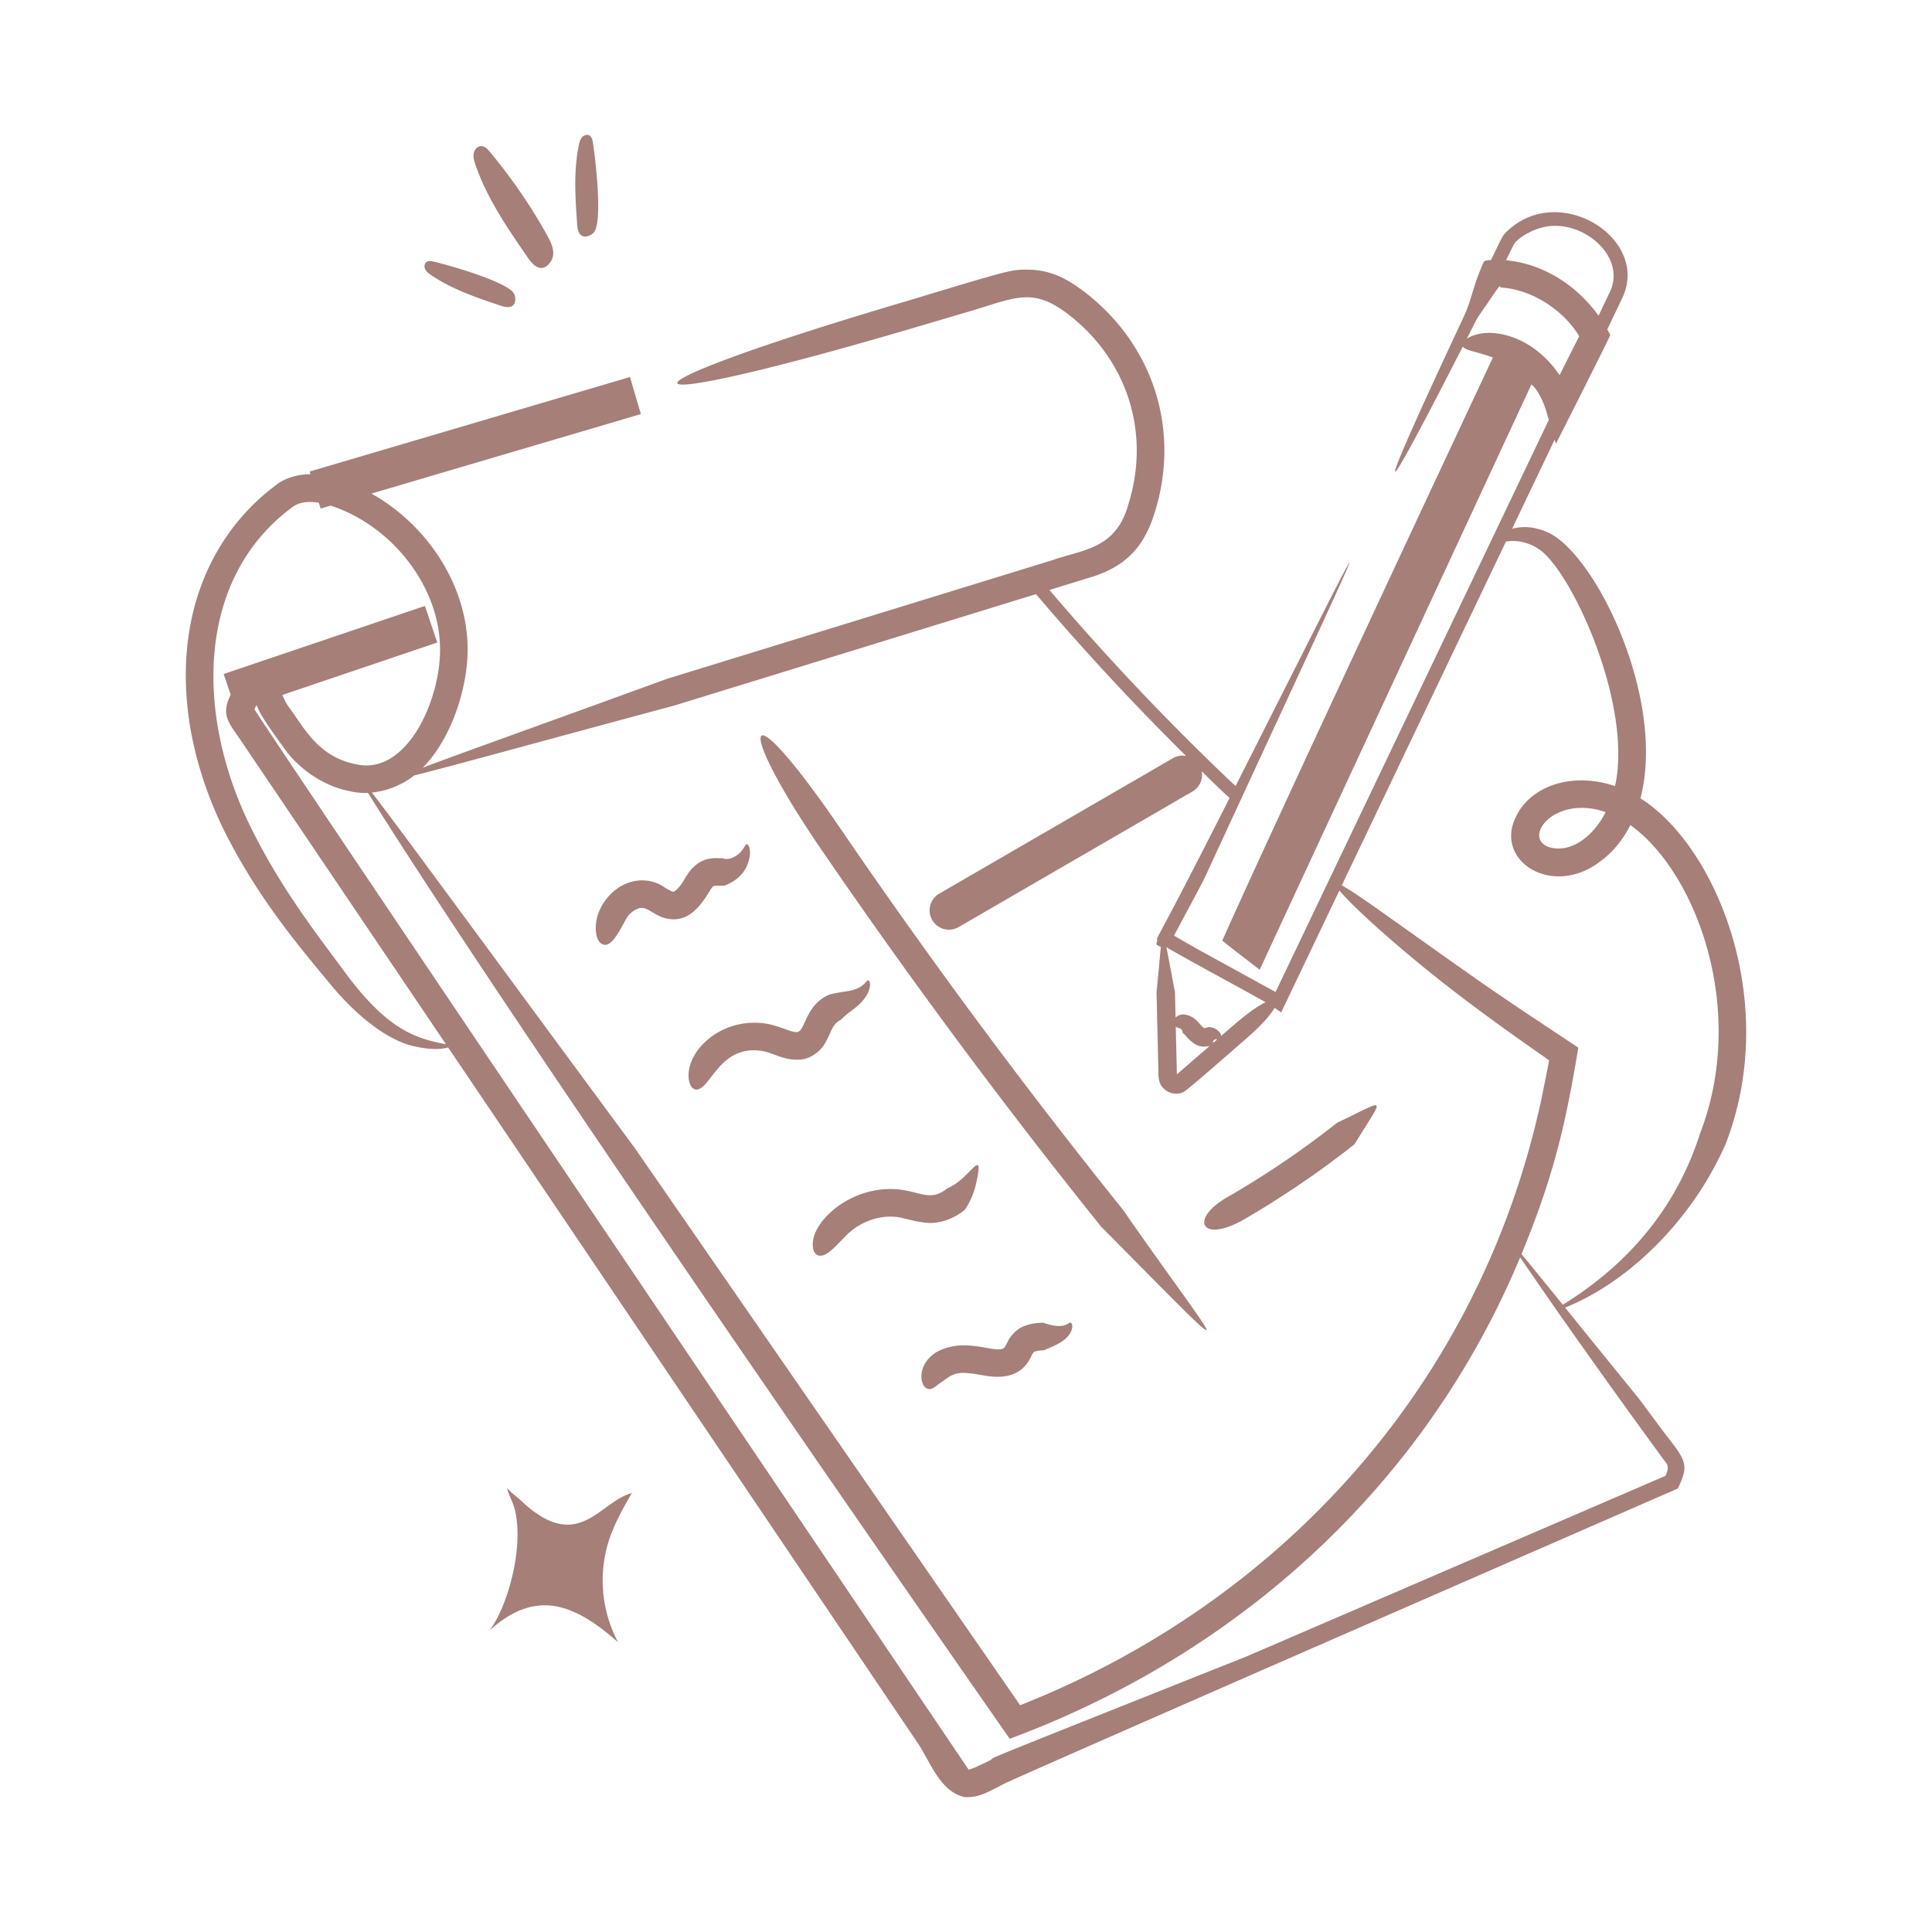 <svg xmlns="http://www.w3.org/2000/svg" xmlns:xlink="http://www.w3.org/1999/xlink" width="512" height="512" x="0" y="0" viewBox="0 0 75 75" style="enable-background:new 0 0 512 512" xml:space="preserve" class=""><g><path d="M21.022 10.403c.235-.011.43-.288.45-.5.029-.278-.107-.544-.243-.788a20.993 20.993 0 0 0-2.212-3.219c-.09-.109-.202-.226-.344-.223-.145.003-.26.141-.284.285-.025.143.018.29.065.427.442 1.299 1.23 2.447 2.008 3.577.119.173.32.453.56.441zM22.59 9.153c.155.082.383-.021.476-.148.336-.455.04-2.913-.051-3.475-.017-.104-.044-.22-.135-.272-.094-.053-.219-.008-.289.074a.652.652 0 0 0-.119.297c-.208.992-.14 2.02-.071 3.032.01.155.032.41.19.492zM16.55 10.176c-.082.063-.088.191-.041.283s.134.157.22.215c.805.55 1.742.868 2.667 1.18.141.047.375.12.507.011.129-.106.121-.347.043-.477-.281-.465-2.572-1.106-3.106-1.232-.098-.023-.211-.042-.29.02zM18.987 63.31c1.793-1.633 3.282-1.083 5.008.443a5.11 5.11 0 0 1-.352-3.97c.21-.642.548-1.234.883-1.821-1.254.32-2.064 2.378-4.266.325-.194-.182-.399-.322-.575-.521.058.267.21.512.284.777.41 1.493-.287 3.9-.982 4.768zM66.99 44.41c2.13-5.51-.366-11.566-3.308-13.419 1.003-3.849-1.734-9.47-3.585-10.317-.553-.258-1.047-.244-1.399-.145l1.653-3.46.048.161c.063-.124 2.062-4.067 2.113-4.234l-.118-.206.604-1.267c1.042-2.31-2.57-4.539-4.58-2.46-.138.183-.127.185-.536 1.03-.104.012-.216.007-.282.068-.484 1.095-.435 1.423-.818 2.22-3.581 7.643-3.423 7.785.002 1.075.12.16.555.193 1.17.423-2.045 4.36-8.545 18.237-10.506 22.637.452.358.477.378 1.453 1.128L59.45 14.921c.035.042.083.073.117.117.395.491.511 1.154.558 1.263L49.517 38.51l-3.186-1.752-.756-.438c.054-.1.992-1.846 1.196-2.255 6.954-15.057 7.549-16.132 1.196-3.555l-.275-.251a96.475 96.475 0 0 1-6.953-7.357c.101-.03 1.568-.482 1.467-.451 1.51-.43 2.21-1.225 2.627-2.575 1.008-3.249-.104-6.54-2.749-8.555-.759-.573-1.418-.892-2.4-.85-.469.01-.765.093-4.431 1.202-12.147 3.584-11.844 4.613.303 1.029l2.143-.633c1.76-.53 2.394-.901 3.734.105 2.302 1.752 3.246 4.581 2.376 7.384-.482 1.763-1.744 1.762-2.986 2.197l-6.404 1.972-8.54 2.63c-4.842 1.765-8.003 2.889-9.47 3.446 1.178-1.184 1.81-3.31 1.74-4.833-.092-2.376-1.63-4.636-3.73-5.809l10.46-3.086-.423-1.439-12.435 3.669.031.104c-.414.003-.853.102-1.213.33-2.666 1.918-4.145 5.273-3.458 9.48.28 1.623.822 3.069 1.46 4.3 1.284 2.473 2.775 4.229 3.929 5.622 1.155 1.42 2.391 2.29 3.337 2.482.68.154 1.106.096 1.289.038L35.6 67.626c.462.648.876 1.949 1.856 2.137.503.024.813-.143 1.51-.509.438-.246 26.27-11.513 26.168-11.47.45-.948.325-1.067-.554-2.202l-.944-1.269c-1.173-1.444-2.125-2.62-2.88-3.553 2.204-.87 4.81-3.128 6.233-6.35zM58.83 9.4c.225-.236.663-.48 1.06-.574 1.447-.374 3.254 1.065 2.62 2.477l-.453.95c-.95-1.3-2.257-2.02-3.593-2.151.266-.535.299-.623.367-.701zm-1.889 3.748c.489-.957.308-.651.751-1.3.188-.26.595-.924.547-.688 1.297.072 2.508.952 3.065 1.892l-.762 1.512-.113-.161c-1.106-1.489-2.74-1.738-3.488-1.255zm-7.81 25.76c-.59.276-1.36.999-1.724 1.306 0-.005.002-.005.001-.01-.028-.137-.206-.314-.48-.337l-.177.048c.022.01-.044-.01-.142-.13-.109-.105-.245-.34-.62-.4a.435.435 0 0 0-.354.116l-.023-.994c-.158-.809-.26-1.383-.332-1.739.444.284 3.397 1.87 3.851 2.14zm-2.045 1.495V40.4v.003zm.007.084a7.16 7.16 0 0 1-.004-.055c.002-.008.006-.019.012-.026a.163.163 0 0 1 .097-.064c.02-.005.033.006.048.012zm-.128.11-1.279 1.11-.043-1.85c.01.006.018.018.029.021.072.016.207.073.186.074.023.003.064.142.053.136-.037-.004.058.033.162.17.263.288.51.444.892.34zm-20.77-13.213 14.023-4.32a97.608 97.608 0 0 0 5.825 6.282.736.736 0 0 0-.5.081l-9.081 5.264a.75.75 0 0 0 .752 1.298l9.08-5.264a.743.743 0 0 0 .354-.788c.24.234.478.475.721.705.122.114.243.224.364.333-2.95 5.837-2.86 5.41-2.801 5.516-.036.098-.05.18-.019.195l.152.076c-.039.357-.086.937-.168 1.756l.061 2.625.01.438c0 .075-.02.484.197.665.193.203.51.27.769.151.117-.069.26-.17 2.429-2.065.365-.317.869-.786 1.115-1.204.08.053.153.1.258.172l2.259-4.732c.264.32.846.896 1.782 1.72 2.436 2.139 4.666 3.683 6.36 4.875.015-.102-.01.101-.329 1.639C57.4 53.774 49.733 62.194 39.601 66.197l-3.744-5.413-11.215-16.218c-5.654-7.653-9.021-12.265-10.205-13.799a3.225 3.225 0 0 0 1.65-.668c1.31-.318 4.666-1.252 10.108-2.715zM13.345 37.68c-1.068-1.444-2.46-3.222-3.626-5.598-2.137-4.348-2.123-9.664 1.672-12.424.275-.18.616-.203.987-.142l.067.227.392-.115c2.414.793 4.161 3.13 4.241 5.387.1 2.014-1.254 5.149-3.289 4.646-1.392-.28-1.962-1.362-2.444-2.027-.11-.166-.235-.305-.294-.459l-.094-.196 6.018-2.036-.48-1.42-7.812 2.642.272.805c-.398.794-.065 1.095.39 1.767l7.966 11.799c-1.214-.224-2.312-.591-3.967-2.856zM64.536 56.6c.188.257.268.28.155.604l-.034.087-.931.401-15.32 6.605c-13.573 5.403-8.473 3.377-10.485 4.282-.15.079-.383.133-.32.116-.068-.1-27.741-41.063-27.722-41.165l.076-.158.122.255c.107.257.959 1.438 1.13 1.652.577.688 1.435 1.255 2.365 1.432.234.059.474.078.712.069 6.33 10.106 24.902 36.702 24.832 36.602.03.038.055.095.091.116l.718-.278c8.288-3.268 15.388-9.554 19.088-18.41 2.345 3.457 5.588 7.878 5.523 7.79zm-5.472-7.915c1.231-2.982 1.7-4.967 2.206-8.015-3.556-2.361-3.155-2.09-7.094-4.886-1.055-.754-1.742-1.228-2.088-1.415l6.372-13.344c.46-.075.909.043 1.276.291 1.245.815 3.66 6.002 2.96 9.201-1.78-.598-3.364.073-3.874 1.246-.78 1.69 1.463 3.087 3.297 1.678.524-.382.9-.874 1.172-1.411 2.534 1.806 4.57 7.158 2.697 11.994-.858 2.686-2.61 4.953-5.32 6.625-.746-.92-1.273-1.57-1.604-1.964zm3.267-17.16c-.438.874-1.28 1.594-2.15 1.374-1.14-.323.13-2.075 2.15-1.374zM50.586 60.668l-.034.032z" fill="#a67f78" opacity="1" data-original="#000000" class=""></path><path d="M42.749 47.623c5.93 5.984 4.688 4.87.836-.671a237.39 237.39 0 0 1-10.87-14.657c-3.982-5.841-4.19-4.243-.885.605a238.569 238.569 0 0 0 10.919 14.723zM23.146 36.257c.047.254.16.387.29.414.282.08.564-.428.876-1.009.138-.244.41-.414.601-.417.293-.003.534.367 1.112.436 1.07.117 1.513-1.25 1.687-1.287-.02-.012.056-.002.42-.016.799-.312.934-.885.977-1.17.025-.312-.067-.438-.113-.438-.058-.002-.091.125-.233.29-.123.156-.46.368-.735.25-.055.03-.435-.072-.837.147-.354.208-.495.476-.618.666-.19.361-.44.537-.448.49-.022.008-.156-.057-.359-.185-.764-.506-1.804-.237-2.368.673-.298.508-.291.908-.252 1.156zM26.73 41.822c.022.316.157.463.286.474.564.033.896-1.73 2.523-1.504.468.062.882.389 1.52.34.422-.016.83-.363.974-.647.28-.48.246-.71.63-.912.166-.187.412-.34.616-.514.602-.518.53-1.008.424-1-.06-.007-.098.122-.292.243-.335.21-.683.163-1.223.31-.934.41-.912 1.385-1.235 1.453-.212.035-.737-.267-1.262-.335-1.672-.234-3.023 1.023-2.96 2.092zM37.467 46.95c.37-.575.42-.997.483-1.27.193-1.104-.35.123-1.171.447-.69.557-1.043.102-2.02.036-1.76-.1-3.188 1.22-3.208 2.113-.009.276.094.427.22.462.284.068.567-.25 1.063-.762.482-.495 1.19-.785 1.855-.743.314.008.687.17 1.224.23.563.072 1.174-.176 1.554-.514zM41.555 51.341c-.11-.003-.205.3-1.068.005-.198.01-.432.02-.709.126-.276.084-.575.407-.658.61-.108.213-.129.234-.147.246-.326.248-1.5-.458-2.616.16-.876.532-.624 1.562-.202 1.425.13-.038.232-.154.35-.23.402-.274.53-.44 1.13-.372.478.033 1.293.343 1.948-.102.289-.194.427-.517.482-.622.052-.086.05-.155.467-.17.23-.12.79-.272 1.022-.68.14-.265.04-.395 0-.396zM48.245 47.366a36.531 36.531 0 0 0 4.334-2.944c1.203-1.958 1.297-1.765-.665-.842a35.438 35.438 0 0 1-4.206 2.858c-1.567.873-1.095 1.837.537.928zM58.24 11.16c-.014 0-.016 0 0 0z" fill="#a67f78" opacity="1" data-original="#000000" class=""></path></g></svg>